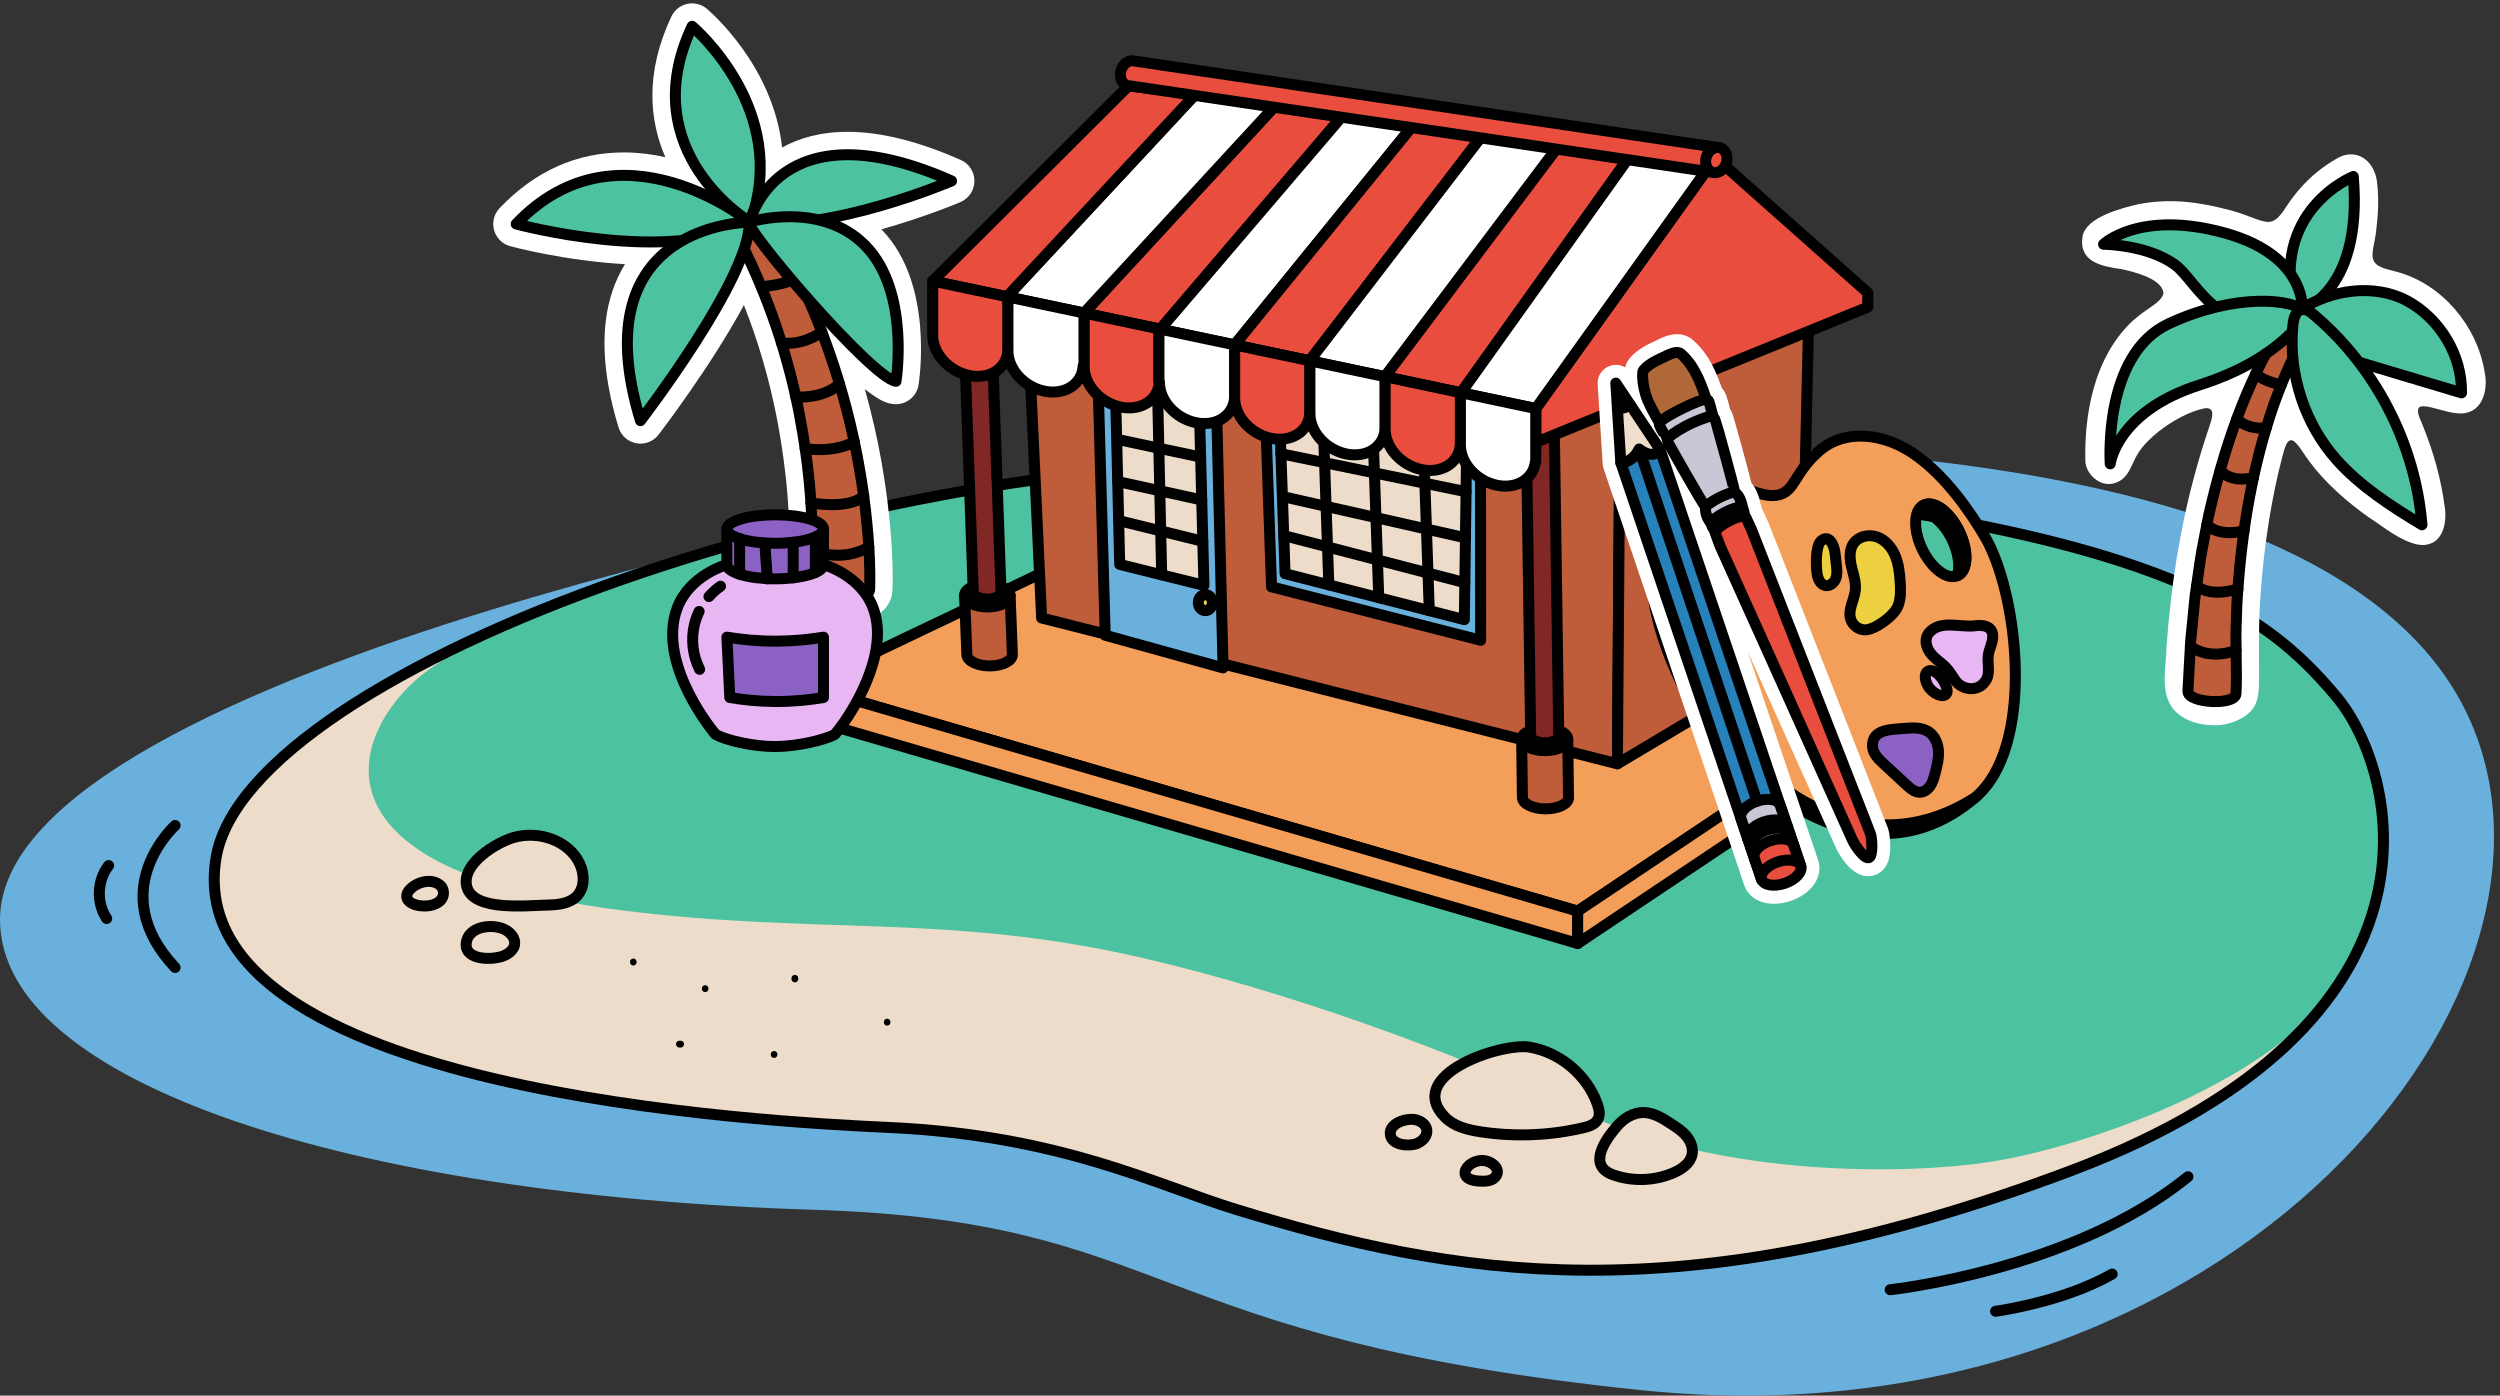 <svg width="455" height="254" viewBox="0 0 455 254" fill="none" xmlns="http://www.w3.org/2000/svg">
<rect x="0" y="0" width="455" height="254" fill="#333333" stroke="none"/>
<g clip-path="url(#clip0_276_1542)">
<path id="shop-island-wave" d="M178.733 89.246C178.733 89.246 0 121.2 0 167.359C0 197.037 63.617 217.552 148.072 220.179C213.792 222.221 207.308 243.642 298.946 253.031C406.619 264.061 475.022 178.422 447.996 127.912C408.51 54.109 178.733 89.246 178.733 89.246Z" fill="#6AB0DC">
    <animateTransform
      attributeName="transform"
      attributeType="XML"
      type="translate"
      values="0,0; 0,-1; 0,-3; 0,-1; 0,-2; 0,0"
      dur="4.8s"
      repeatCount="indefinite"/>
    <animateTransform
      attributeName="transform"
      attributeType="XML"
      type="translate"
      values="0,0; -1.5,0; -2,0; -1.5,0; 0,0"
      dur="10.3s"
      repeatCount="indefinite"
      additive="sum"/>
    <animateTransform
      attributeName="transform"
      attributeType="XML"
      type="rotate"
      values="0 224 170; 0 224 170; 2 224 170; 0 224 170; 0 224 170; -2 224 170; 0 224 170"
      dur="18.6s"
      repeatCount="indefinite"
      additive="sum"/>
</path>
<path d="M249.256 84.063C160.912 79.686 45.026 121.401 39.316 156.149C32.302 198.829 140.288 204.204 161.886 205.202C193.206 206.647 210.556 215.718 225.071 220.15C264.016 232.04 305.352 240.025 376.899 213.075C448.446 186.128 436.56 140.383 425.269 126.843C409.818 108.316 385.095 90.795 249.256 84.063Z" fill="#EDDCC9"/>
<path d="M425.269 126.838C409.818 108.311 385.095 90.791 249.256 84.059C218.807 82.551 188.079 86.205 158.359 92.742C143.819 95.936 129.434 99.896 115.345 104.72C104.17 108.545 89.264 113.891 77.982 121.923C65.675 130.681 51.073 157.832 113.112 165.676C148.884 170.199 172.786 166.206 207.916 174.342C233.479 180.264 263.595 190.927 287.31 202.186C313.56 214.649 348.083 213.693 362.305 211.45C377.744 209.015 408.656 198.962 423.574 181.976C440.641 159.365 432.824 135.897 425.269 126.838Z" fill="#4DC2A1"/>
<path d="M249.256 84.063C160.912 79.686 45.026 121.401 39.316 156.149C32.302 198.829 140.288 204.204 161.886 205.202C193.206 206.647 210.556 215.718 225.071 220.15C264.016 232.04 305.352 240.025 376.899 213.075C448.446 186.128 436.56 140.383 425.269 126.843C409.818 108.316 385.095 90.795 249.256 84.063Z" stroke="black" stroke-width="2" stroke-linecap="round" stroke-linejoin="round"/>
<path d="M153.602 113.344C152.082 113.336 146.935 113.073 144.519 110.015C143.549 108.788 143.14 107.251 143.37 105.747C144.107 96.488 143.432 86.652 141.304 75.681C139.929 68.752 137.951 62.002 135.39 55.529C129.463 66.555 120.351 78.47 119.859 79.109C119.06 80.154 117.823 80.743 116.54 80.738C116.298 80.738 116.057 80.713 115.815 80.671C114.282 80.392 113.033 79.281 112.575 77.785C109.58 67.975 109.214 59.605 111.484 52.914C112.071 51.181 112.829 49.569 113.745 48.082C102.783 47.46 93.296 44.925 92.85 44.804C91.434 44.419 90.322 43.317 89.927 41.897C89.531 40.477 89.91 38.957 90.922 37.888C97.365 31.113 105.02 27.701 113.674 27.743C116.257 27.755 118.747 28.081 121.092 28.603C118.243 22.038 117.294 13.409 122.196 3.005C122.745 1.836 123.807 0.988 125.069 0.713C125.373 0.646 125.677 0.612 125.981 0.616C126.944 0.621 127.885 0.959 128.634 1.59C129.242 2.103 140.721 11.935 142.341 26.849C145.398 25.153 149.354 23.967 154.44 23.992C160.387 24.021 167.259 25.746 174.864 29.113C176.38 29.785 177.354 31.297 177.346 32.959C177.334 34.621 176.342 36.121 174.814 36.772C174.452 36.927 168.338 39.52 160.408 41.734C160.449 41.78 160.495 41.822 160.537 41.868C170.016 51.662 167.296 69.316 167.176 70.059C166.842 72.11 165.068 73.58 163.048 73.567C162.878 73.567 162.703 73.555 162.528 73.534C161.724 73.429 160.458 73.262 157.401 70.811C159.887 79.64 161.491 88.707 162.186 97.916C162.399 100.919 162.49 103.534 162.469 105.931C162.469 105.952 162.461 106.303 162.461 106.303C162.457 106.599 162.449 106.942 162.436 107.205C162.428 108.604 161.886 109.928 160.891 110.959C158.975 112.947 155.868 113.348 153.594 113.34L153.602 113.344Z" fill="white"/>
<path d="M147.505 106.282C148.363 95.799 147.393 85.211 145.394 74.883C143.315 64.383 139.863 54.151 135.057 44.57C134.29 43.037 134.907 41.174 136.435 40.406C137.893 39.671 139.663 40.214 140.483 41.596C143.365 46.47 145.914 51.549 148.122 56.786C153.607 69.946 156.963 83.992 158.038 98.238C158.217 100.773 158.33 103.35 158.309 105.902C158.3 106.211 158.296 106.808 158.28 107.125C158.404 110.329 146.76 109.552 147.509 106.282H147.505Z" fill="#BF5C3A" stroke="black" stroke-width="2" stroke-linecap="round" stroke-linejoin="round"/>
<path d="M136.439 40.406C136.439 40.406 112.683 21.065 93.946 40.765C93.946 40.765 122 48.362 136.439 40.406Z" fill="#4DC2A1" stroke="black" stroke-width="2" stroke-linecap="round" stroke-linejoin="round"/>
<path d="M136.548 40.444C136.548 40.444 115.161 27.714 125.969 4.789C125.969 4.789 144.023 19.945 136.548 40.444Z" fill="#4DC2A1" stroke="black" stroke-width="2" stroke-linecap="round" stroke-linejoin="round"/>
<path d="M138.53 52.167C138.53 52.167 143.532 51.941 145.96 49.97" stroke="black" stroke-width="2" stroke-linecap="round" stroke-linejoin="round"/>
<path d="M136.439 40.406C136.439 40.406 141.45 18.868 173.19 32.93C173.19 32.93 150.845 42.486 136.439 40.406Z" fill="#4DC2A1" stroke="black" stroke-width="2" stroke-linecap="round" stroke-linejoin="round"/>
<path d="M136.439 40.406C134.561 40.556 158.575 68.806 163.073 69.395C163.073 69.395 165.689 53.178 157.559 44.779C149.429 36.38 136.439 40.406 136.439 40.406Z" fill="#4DC2A1" stroke="black" stroke-width="2" stroke-linecap="round" stroke-linejoin="round"/>
<path d="M136.352 40.444C136.352 40.444 105.536 40.452 116.565 76.558C116.565 76.558 136.689 50.358 136.352 40.444Z" fill="#4DC2A1" stroke="black" stroke-width="2" stroke-linecap="round" stroke-linejoin="round"/>
<path d="M142.22 62.37C142.22 62.37 145.394 63.18 149.592 60.457" stroke="black" stroke-width="2" stroke-linecap="round" stroke-linejoin="round"/>
<path d="M144.84 72.231C144.84 72.231 149.633 72.728 152.794 69.884" stroke="black" stroke-width="2" stroke-linecap="round" stroke-linejoin="round"/>
<path d="M146.539 81.611C146.539 81.611 151.124 82.597 155.489 80.442" stroke="black" stroke-width="2" stroke-linecap="round" stroke-linejoin="round"/>
<path d="M147.593 91.526C147.593 91.526 154.59 92.808 157.197 90.252" stroke="black" stroke-width="2" stroke-linecap="round" stroke-linejoin="round"/>
<path d="M147.805 100.105C147.805 100.105 152.774 102.565 158.125 99.583" stroke="black" stroke-width="2" stroke-linecap="round" stroke-linejoin="round"/>
<path d="M403.191 132.001C400.409 132.042 397.265 131.182 395.453 128.956C393.071 125.732 394.266 121.367 394.312 117.646C395.112 106.879 396.615 96.743 399.468 86.247C400.28 83.248 401.238 80.158 402.213 77.301C402.642 75.939 403.237 74.085 401.267 74.302C398.389 74.891 395.382 76.595 392.929 78.487C391.526 79.602 390.222 80.855 389.235 82.325C387.74 84.627 387.523 87.371 384.471 88.026C382.026 88.54 379.631 86.176 379.535 83.971C379.427 79.139 379.689 66.91 387.59 58.92C388.49 58.043 389.51 57.229 390.53 56.527C391.713 55.633 393.754 54.556 393.746 53.178C393.246 50.647 388.381 49.469 386.082 48.976C382.476 48.471 378.265 47.66 379.023 43.008C379.673 39.55 385.92 37.925 389.223 37.153C395.145 36.05 400.139 36.726 406.232 38.351C407.735 38.769 409.21 39.337 410.651 39.884C411.588 40.197 412.604 40.569 413.499 40.285C415.078 39.754 416.081 37.416 417.252 35.983C419.001 33.632 421.171 31.535 423.574 29.923C424.753 29.159 425.885 28.407 426.956 28.186C430.138 27.563 432.387 30.224 432.645 33.402C432.986 36.367 432.803 39.249 432.449 42.131C432.274 43.818 431.579 45.898 431.866 47.055C432.262 48.751 434.644 48.997 436.16 49.456C444.436 51.641 450.816 59.309 452.186 67.616C452.982 71.325 451.599 75.722 447.126 75.209C445.206 75.062 442.611 73.977 441.149 73.939C440.883 73.935 440.587 73.951 440.375 74.077C439.475 74.749 440.766 76.766 441.041 77.698C442.92 82.334 444.256 87.174 444.914 92.065C445.514 95.498 444.365 99.771 440.083 99.127C436.726 98.417 433.986 95.999 431.146 94.174C427.114 91.322 423.162 87.868 420.271 83.929C419.384 82.814 418.547 81.143 417.498 80.296C416.173 79.448 415.773 81.887 415.453 82.864C413.42 90.478 412.021 99.512 411.438 108.048C411.05 113.068 411.134 117.93 411.155 122.904C411.075 125.301 411.325 127.741 409.526 129.541C408.048 131.057 405.428 131.984 403.258 132.009H403.183L403.191 132.001Z" fill="white"/>
<path d="M418.106 55.496C417.094 56.711 416.152 58.089 415.286 59.405C408.656 69.842 404.724 81.791 401.992 93.777C401.542 95.957 401.105 98.376 400.676 100.572C400.309 102.698 399.83 106.411 399.501 108.558C399.285 110.68 398.922 114.443 398.71 116.585C398.518 119.646 398.377 122.716 398.206 125.786C398.085 127.983 406.827 128.459 406.948 126.266C407.185 121.877 406.786 116.99 407.027 112.563C407.077 111.285 407.106 109.41 407.231 108.161C408.01 96.513 409.972 84.727 413.816 73.693C415.652 68.572 417.802 63.539 420.754 58.97L421.046 58.544L421.187 58.336C423.07 56.147 420.096 53.378 418.106 55.496Z" fill="#BF5C3A" stroke="black" stroke-width="2" stroke-linecap="round" stroke-linejoin="round"/>
<path d="M417.839 56.932C417.839 56.932 430.175 54.193 428.297 32.124C428.297 32.124 412.725 38.347 417.839 56.932Z" fill="#4DC2A1" stroke="black" stroke-width="2" stroke-linecap="round" stroke-linejoin="round"/>
<path d="M419.039 57.12C419.039 57.12 420.467 46.725 404.953 42.419C389.443 38.113 382.85 44.453 382.85 44.453C382.85 44.453 390.897 44.528 395.899 48.228C400.034 51.29 404.245 63.172 419.039 57.116V57.12Z" fill="#4DC2A1" stroke="black" stroke-width="2" stroke-linecap="round" stroke-linejoin="round"/>
<path d="M418.414 56.552C418.58 59.392 420.725 61.556 423.074 63.151C425.423 64.746 428.189 65.582 430.904 66.392C436.602 68.096 442.295 69.8 447.992 71.5C448.121 64.701 444.082 57.989 438.109 54.761C432.137 51.532 424.003 52.702 418.41 56.548L418.414 56.552Z" fill="#4DC2A1" stroke="black" stroke-width="2" stroke-linecap="round" stroke-linejoin="round"/>
<path d="M419.934 56.907C419.934 56.907 415.64 65.193 400.409 70.03C385.179 74.866 384.062 84.418 384.062 84.418C384.062 84.418 382.655 64.504 394.733 58.908C406.806 53.316 417.343 54.297 419.938 56.907H419.934Z" fill="#4DC2A1" stroke="black" stroke-width="2" stroke-linecap="round" stroke-linejoin="round"/>
<path d="M420.546 56.824C432.099 66.3 439.583 80.6 440.8 95.515C435.277 92.194 429.584 88.532 425.294 83.716C419.463 77.172 416.49 68.15 417.285 59.405C417.368 58.494 417.51 57.534 418.089 56.828C418.668 56.122 419.838 56.243 420.546 56.824Z" fill="#4DC2A1" stroke="black" stroke-width="2" stroke-linecap="round" stroke-linejoin="round"/>
<path d="M415.211 69.996C415.211 69.996 412.242 69.579 410.53 68.054" stroke="black" stroke-width="2" stroke-linecap="round" stroke-linejoin="round"/>
<path d="M412.471 77.836C412.471 77.836 409.618 78.454 407.073 76.303" stroke="black" stroke-width="2" stroke-linecap="round" stroke-linejoin="round"/>
<path d="M410.134 86.899C410.134 86.899 406.307 88.135 404.074 85.57" stroke="black" stroke-width="2" stroke-linecap="round" stroke-linejoin="round"/>
<path d="M408.418 96.601C408.418 96.601 404.128 97.87 401.646 95.515" stroke="black" stroke-width="2" stroke-linecap="round" stroke-linejoin="round"/>
<path d="M407.298 107.188C407.298 107.188 402.488 108.846 399.785 106.624" stroke="black" stroke-width="2" stroke-linecap="round" stroke-linejoin="round"/>
<path d="M406.969 118.335C406.969 118.335 402.492 120.336 398.648 117.646" stroke="black" stroke-width="2" stroke-linecap="round" stroke-linejoin="round"/>
<path d="M146.572 124.809L221.097 89.246L363.197 114.931L287.139 165.83L146.572 124.809Z" fill="#F39F59" stroke="black" stroke-width="2" stroke-linecap="round" stroke-linejoin="round"/>
<path d="M146.572 130.693V124.809L287.139 165.83V171.711L146.572 130.693Z" fill="#F39F59" stroke="black" stroke-width="2" stroke-linecap="round" stroke-linejoin="round"/>
<path d="M363.197 114.931V120.816L287.139 171.711V165.83L363.197 114.931Z" fill="#F39F59" stroke="black" stroke-width="2" stroke-linecap="round" stroke-linejoin="round"/>
<path d="M189.578 112.475L186.196 40.26L294.96 59.167L294.365 139.013L189.578 112.475Z" fill="#BF5C3A" stroke="black" stroke-width="2" stroke-linecap="round" stroke-linejoin="round"/>
<path d="M294.365 139.013L327.762 119.12L329.503 44.052L294.96 59.167L294.365 139.013Z" fill="#BF5C3A" stroke="black" stroke-width="2" stroke-linecap="round" stroke-linejoin="round"/>
<path d="M294.96 59.167L329.503 44.052L227.849 27.091L186.196 40.26L294.96 59.167Z" fill="#319D7E" stroke="black" stroke-width="2" stroke-linecap="round" stroke-linejoin="round"/>
<path d="M285.473 145.156C285.49 146.292 283.624 147.211 281.304 147.211C278.988 147.211 277.097 146.288 277.081 145.156L276.939 134.548H285.331L285.473 145.161V145.156Z" fill="#BF5C3A" stroke="black" stroke-width="2" stroke-linecap="round" stroke-linejoin="round"/>
<path d="M285.343 134.576C285.348 133.441 283.475 132.512 281.158 132.501C278.842 132.49 276.96 133.401 276.955 134.536C276.95 135.671 278.823 136.6 281.139 136.611C283.455 136.622 285.337 135.711 285.343 134.576Z" fill="#BF5C3A" stroke="black" stroke-width="2" stroke-linecap="round" stroke-linejoin="round"/>
<path d="M277.597 65.69L278.58 133.934C278.589 134.628 279.738 135.191 281.15 135.191C282.562 135.191 283.699 134.628 283.69 133.934L282.707 65.69H277.597Z" fill="#812726" stroke="black" stroke-width="2" stroke-linecap="round" stroke-linejoin="round"/>
<path d="M175.968 119.145C176.013 120.294 177.904 121.213 180.191 121.2C182.477 121.188 184.301 120.244 184.255 119.095L183.843 108.357L175.555 108.408L175.968 119.145Z" fill="#BF5C3A" stroke="black" stroke-width="2" stroke-linecap="round" stroke-linejoin="round"/>
<path d="M183.839 108.408C183.845 107.26 181.994 106.319 179.706 106.307C177.417 106.296 175.557 107.218 175.551 108.366C175.545 109.515 177.396 110.456 179.685 110.467C181.973 110.479 183.833 109.557 183.839 108.408Z" fill="#BF5C3A" stroke="black" stroke-width="2" stroke-linecap="round" stroke-linejoin="round"/>
<path d="M180.332 55.529L182.186 107.752C182.215 108.453 181.107 109.03 179.712 109.038C178.316 109.047 177.163 108.483 177.138 107.777L175.284 55.554L180.336 55.529H180.332Z" fill="#812726" stroke="black" stroke-width="2" stroke-linecap="round" stroke-linejoin="round"/>
<path d="M279.509 74.357V80.513L339.94 55.901V53.282L312.232 28.67L279.509 74.357Z" fill="#E84D3E" stroke="black" stroke-width="2" stroke-linecap="round" stroke-linejoin="round"/>
<path d="M230.198 71.759L269.451 79.222L269.48 116.527L231.418 106.808L230.198 71.759Z" fill="#6AB0DC" stroke="black" stroke-width="2" stroke-linecap="round" stroke-linejoin="round"/>
<path d="M233.883 104.406L232.892 75.877L266.915 82.476L266.511 112.776L233.883 104.406Z" fill="#EDDCC9" stroke="black" stroke-width="2" stroke-linecap="round" stroke-linejoin="round"/>
<path d="M240.834 77.418L241.847 106.449" stroke="black" stroke-width="2" stroke-linecap="round" stroke-linejoin="round"/>
<path d="M249.901 79.176L250.934 108.779" stroke="black" stroke-width="2" stroke-linecap="round" stroke-linejoin="round"/>
<path d="M259.081 80.955L260.13 111.139" stroke="black" stroke-width="2" stroke-linecap="round" stroke-linejoin="round"/>
<path d="M233.125 82.576L266.819 89.488" stroke="black" stroke-width="2" stroke-linecap="round" stroke-linejoin="round"/>
<path d="M233.396 90.365L266.71 97.887" stroke="black" stroke-width="2" stroke-linecap="round" stroke-linejoin="round"/>
<path d="M233.642 97.469L266.598 106.044" stroke="black" stroke-width="2" stroke-linecap="round" stroke-linejoin="round"/>
<path d="M201.152 115.62L199.765 66.726L221.343 71.358L222.601 121.559L201.152 115.62Z" fill="#6AB0DC" stroke="black" stroke-width="2" stroke-linecap="round" stroke-linejoin="round"/>
<path d="M203.005 70.427L218.265 73.597L219.119 106.536L203.788 102.727L203.005 70.427Z" fill="#EDDCC9" stroke="black" stroke-width="2" stroke-linecap="round" stroke-linejoin="round"/>
<path d="M219.373 111.143C220.082 111.143 220.656 110.489 220.656 109.681C220.656 108.874 220.082 108.22 219.373 108.22C218.665 108.22 218.09 108.874 218.09 109.681C218.09 110.489 218.665 111.143 219.373 111.143Z" fill="#EDD040" stroke="black" stroke-width="2" stroke-linecap="round" stroke-linejoin="round"/>
<path d="M210.694 72.022L211.427 104.624" stroke="black" stroke-width="2" stroke-linecap="round" stroke-linejoin="round"/>
<path d="M203.439 79.987L218.515 83.186" stroke="black" stroke-width="2" stroke-linecap="round" stroke-linejoin="round"/>
<path d="M203.422 87.642L218.715 90.996" stroke="black" stroke-width="2" stroke-linecap="round" stroke-linejoin="round"/>
<path d="M203.593 94.742L218.911 98.518" stroke="black" stroke-width="2" stroke-linecap="round" stroke-linejoin="round"/>
<path d="M197.32 56.978L211.181 59.91L244.874 20.455L232.38 18.93L197.32 56.941V56.978Z" fill="#E84D3E" stroke="black" stroke-width="2" stroke-linecap="round" stroke-linejoin="round"/>
<path d="M224.712 62.771V62.754L257.814 22.034L244.874 20.455L211.181 59.91L224.712 62.771Z" fill="white" stroke="black" stroke-width="2" stroke-linecap="round" stroke-linejoin="round"/>
<path d="M183.448 54.042L197.32 56.978V56.941L232.38 18.93L217.591 17.126L183.448 53.804V54.042Z" fill="white" stroke="black" stroke-width="2" stroke-linecap="round" stroke-linejoin="round"/>
<path d="M252.1 68.56L265.915 71.483L297.722 26.903L284.586 25.299L252.1 68.468V68.56Z" fill="#E84D3E" stroke="black" stroke-width="2" stroke-linecap="round" stroke-linejoin="round"/>
<path d="M183.448 53.804L217.591 17.126L205.384 15.639L169.754 51.148L183.448 54.042V53.804Z" fill="#E84D3E" stroke="black" stroke-width="2" stroke-linecap="round" stroke-linejoin="round"/>
<path d="M224.712 62.771L238.406 65.665V65.59L270.6 23.591L257.814 22.034L224.712 62.754V62.771Z" fill="#E84D3E" stroke="black" stroke-width="2" stroke-linecap="round" stroke-linejoin="round"/>
<path d="M297.722 26.903L265.915 71.483L279.509 74.356L312.232 28.67L297.722 26.903Z" fill="white" stroke="black" stroke-width="2" stroke-linecap="round" stroke-linejoin="round"/>
<path d="M238.406 65.665L252.1 68.56V68.468L284.586 25.299L270.6 23.591L238.406 65.59V65.665Z" fill="white" stroke="black" stroke-width="2" stroke-linecap="round" stroke-linejoin="round"/>
<path d="M183.448 54.042L169.754 51.148V60.808C169.62 64.178 172.582 67.553 176.363 68.338C180.128 69.119 183.285 67.048 183.443 63.702H183.448V54.042Z" fill="#E84D3E" stroke="black" stroke-width="2" stroke-linecap="round" stroke-linejoin="round"/>
<path d="M197.321 56.978L183.448 54.046V63.661V63.706C183.348 67.064 186.292 70.406 190.057 71.187C193.801 71.968 196.946 69.913 197.133 66.597L197.321 66.638V56.978Z" fill="white" stroke="black" stroke-width="2" stroke-linecap="round" stroke-linejoin="round"/>
<path d="M210.927 60.152L211.185 59.91L197.325 56.978V66.542C197.325 66.542 197.325 66.542 197.325 66.546V66.638C197.254 69.98 200.186 73.292 203.934 74.073C207.716 74.858 210.889 72.761 211.019 69.391L210.927 69.37V60.148V60.152Z" fill="#E84D3E" stroke="black" stroke-width="2" stroke-linecap="round" stroke-linejoin="round"/>
<path d="M224.712 72.239V62.771L211.185 59.91L210.927 60.152V69.516L211.023 69.537C210.981 72.861 213.901 76.148 217.628 76.921C221.339 77.694 224.454 75.689 224.696 72.427H224.712V72.239Z" fill="white" stroke="black" stroke-width="2" stroke-linecap="round" stroke-linejoin="round"/>
<path d="M238.406 75.088V65.665L224.712 62.771V72.431C224.7 75.739 227.611 78.997 231.318 79.769C235.008 80.538 238.111 78.554 238.381 75.321H238.402V75.088H238.406Z" fill="#E84D3E" stroke="black" stroke-width="2" stroke-linecap="round" stroke-linejoin="round"/>
<path d="M252.1 77.936V68.564L238.406 65.669V75.33H238.411C238.423 78.621 241.326 81.849 245.016 82.618C248.689 83.382 251.78 81.423 252.075 78.22H252.104V77.94L252.1 77.936Z" fill="white" stroke="black" stroke-width="2" stroke-linecap="round" stroke-linejoin="round"/>
<path d="M265.794 80.784V71.621L265.915 71.483L252.1 68.56V78.22H252.104C252.146 81.494 255.036 84.698 258.71 85.462C262.367 86.222 265.444 84.284 265.765 81.11L265.798 81.118V80.784H265.794Z" fill="#E84D3E" stroke="black" stroke-width="2" stroke-linecap="round" stroke-linejoin="round"/>
<path d="M279.509 74.357L265.915 71.483L265.794 71.621V81.118H265.798C265.869 84.376 268.747 87.55 272.404 88.31C276.04 89.066 279.109 87.153 279.451 84.004L279.505 84.017V74.357H279.509Z" fill="white" stroke="black" stroke-width="2" stroke-linecap="round" stroke-linejoin="round"/>
<path d="M313.086 26.916L206.562 11.12C205.554 10.803 204.426 11.538 204.038 12.766C203.651 13.994 204.155 15.247 205.163 15.564C205.329 15.618 205.5 15.631 205.671 15.627L311.686 31.355L313.086 26.912V26.916Z" fill="#E84D3E" stroke="black" stroke-width="2" stroke-linecap="round" stroke-linejoin="round"/>
<path d="M314.196 29.709C314.582 28.481 314.079 27.228 313.072 26.91C312.065 26.591 310.936 27.328 310.55 28.556C310.164 29.783 310.667 31.037 311.674 31.355C312.681 31.673 313.81 30.936 314.196 29.709Z" fill="#E84D3E" stroke="black" stroke-width="2" stroke-linecap="round" stroke-linejoin="round"/>
<path d="M359.432 145.182C339.428 162.28 316.297 141.903 308.005 128.104C302.436 118.352 296.056 100.886 305.018 91.802C307.784 89.004 311.874 88.933 315.601 90.023C318.063 90.591 320.965 92.219 323.394 90.958C324.597 90.294 326.971 89.304 327.8 87.993C328.67 86.59 370.181 135.989 359.428 145.182H359.432Z" fill="#F39F59" stroke="black" stroke-width="2" stroke-linecap="round" stroke-linejoin="round"/>
<path d="M361.493 98.096L361.477 98.067C358.486 92.875 354.013 86.711 348.982 83.081C343.168 78.704 335.43 77.798 330.594 82.526C329.324 83.662 328.15 85.161 327.275 86.564C326.442 87.876 325.83 89.07 324.626 89.73C322.198 90.996 319.291 89.367 316.834 88.795C313.106 87.701 309.208 87.976 306.251 90.574C297.48 98.647 304.514 117.742 310.079 127.494C318.371 141.289 337.929 158.851 359.436 145.186C370.314 136.148 367.486 108.967 361.497 98.1L361.493 98.096ZM356.316 104.745C354.455 105.647 351.56 103.509 349.853 99.971C348.145 96.429 348.27 92.829 350.132 91.923C351.993 91.021 354.888 93.159 356.595 96.697C358.303 100.238 358.178 103.838 356.316 104.745Z" fill="#F39F59" stroke="black" stroke-width="2" stroke-linecap="round" stroke-linejoin="round"/>
<path d="M356.595 96.701C354.888 93.159 351.993 91.021 350.132 91.927C349.569 92.199 349.17 92.721 348.928 93.406C350.794 92.625 353.609 94.742 355.288 98.221C356.483 100.694 356.779 103.195 356.212 104.791C356.246 104.778 356.283 104.77 356.316 104.753C358.178 103.851 358.303 100.247 356.595 96.705V96.701Z" fill="#F39F59" stroke="black" stroke-width="2" stroke-linecap="round" stroke-linejoin="round"/>
<path d="M351.102 115.14C353.168 112.793 356.675 114.209 359.382 113.895C360.927 113.674 362.73 113.937 362.676 115.888C362.668 117.028 362.01 118.135 361.864 119.283C361.647 120.883 362.372 122.712 361.243 124.094C359.865 126.024 356.875 125.581 355.721 123.627C355.267 122.988 354.88 122.294 354.363 121.714C353.626 120.845 352.622 120.244 351.823 119.417C350.686 118.293 350.032 116.535 351.052 115.203L351.098 115.14H351.102Z" fill="#E9B6F4" stroke="black" stroke-width="2" stroke-linecap="round" stroke-linejoin="round"/>
<path d="M350.84 124.746C351.227 125.469 351.893 126.066 352.693 126.412C353.139 126.605 353.722 126.705 354.092 126.412C354.476 126.108 354.417 125.56 354.271 125.122C353.98 124.228 353.455 123.397 352.755 122.708C352.272 122.236 351.264 121.685 350.669 122.332C350.119 122.925 350.515 124.153 350.836 124.75L350.84 124.746Z" fill="#E9B6F4" stroke="black" stroke-width="2" stroke-linecap="round" stroke-linejoin="round"/>
<path d="M340.803 135.876C340.873 137.142 341.865 138.136 342.797 138.992C344.209 140.299 345.625 141.606 347.037 142.91C347.724 143.544 348.516 144.221 349.449 144.192C350.219 144.167 350.906 143.645 351.331 142.997C351.756 142.35 351.96 141.59 352.16 140.842C352.514 139.518 352.868 138.169 352.805 136.799C352.743 135.429 352.197 134.014 351.077 133.228C349.794 132.335 348.095 132.439 346.542 132.577C344.405 132.769 340.623 132.614 340.803 135.876Z" fill="#8C61C4" stroke="black" stroke-width="2" stroke-linecap="round" stroke-linejoin="round"/>
<path d="M343.518 150.507L321.948 95.344C321.911 95.243 321.865 95.143 321.836 95.08L320.811 92.846C320.795 92.812 320.778 92.775 320.761 92.742C320.732 92.679 320.699 92.62 320.666 92.562C320.591 92.182 320.478 91.764 320.32 91.342C320.103 90.056 319.462 88.912 319.304 88.644C319.15 88.385 318.958 88.135 318.758 87.905C318.508 86.807 318.025 85.04 317.18 81.941C315.339 75.196 315.293 75.129 314.968 74.616C314.935 74.565 314.897 74.503 314.86 74.444C314.227 71.68 313.794 71.141 313.535 70.815C313.481 70.748 313.427 70.681 313.369 70.619C313.323 70.485 313.281 70.368 313.248 70.264C312.619 68.505 311.799 66.451 310.491 64.554C309.775 63.519 308.962 62.608 308.08 61.852C307.292 61.176 306.297 60.821 305.206 60.821C304.477 60.821 303.711 60.979 302.857 61.309C302.395 61.489 301.982 61.689 301.678 61.84C301.587 61.881 301.503 61.923 301.42 61.965C300.379 62.445 299.2 62.988 298.109 63.803C297.547 64.22 297.047 64.688 296.618 65.193C296.206 65.678 295.927 66.25 295.781 66.868C295.273 66.567 294.69 66.4 294.094 66.4C293.736 66.4 293.378 66.459 293.028 66.576C291.599 67.06 290.675 68.443 290.771 69.95L291.687 84.439C291.704 84.731 291.762 85.019 291.858 85.299L317.463 161.14C318.163 163.207 320.232 164.489 322.86 164.489C323.848 164.489 324.901 164.31 325.909 163.967C329.741 162.664 331.89 159.486 330.907 156.571L318.083 118.594C324.085 131.921 331.665 148.773 334.139 154.299C334.235 154.508 336.496 159.465 340.007 159.469C340.661 159.469 341.306 159.298 341.869 158.976C344.014 157.749 344.022 155.059 344.026 154.048C344.026 153.518 343.997 151.684 343.53 150.515L343.518 150.507Z" fill="white"/>
<path d="M304.052 64.417C303.582 64.6 303.132 64.838 302.815 64.985C301.891 65.411 300.899 65.866 300.079 66.48C299.733 66.735 299.417 67.023 299.142 67.349C299.054 67.453 299 67.578 298.984 67.716C298.884 68.526 298.975 70.076 299.588 72.068C300.162 73.935 302.611 77.907 302.632 77.944C302.678 78.019 302.724 77.94 302.774 78.015C302.882 78.191 303.157 78.237 303.323 78.107C305.218 76.654 308.467 76.119 310.474 74.87C310.695 74.733 310.912 74.591 310.937 74.311C310.962 73.998 310.333 72.03 310.104 71.387C309.487 69.666 308.779 67.958 307.738 66.446C307.213 65.686 306.605 64.985 305.906 64.383C305.456 63.999 304.731 64.149 304.056 64.412L304.052 64.417Z" fill="#B16839" stroke="black" stroke-width="2" stroke-linecap="round" stroke-linejoin="round"/>
<path d="M310.537 72.669C309.521 72.552 303.123 75.681 302.203 76.725C302.061 76.888 301.982 77.201 302.036 77.41C302.095 77.639 303.178 79.615 303.194 79.623C303.194 79.623 303.436 79.698 303.419 79.828C303.402 79.962 303.552 80.354 303.632 80.605C303.686 80.763 309.891 91.748 310.333 92.115C310.349 92.128 310.366 92.14 310.383 92.153C310.391 92.178 310.399 92.203 310.408 92.228C310.32 93.239 310.637 94.27 311.299 95.039C311.32 95.064 311.345 95.085 311.374 95.105C311.461 95.431 311.582 95.749 311.728 96.053C311.828 96.266 312.107 96.609 312.282 96.73C312.336 96.768 312.411 96.743 312.428 96.68C312.615 95.866 316.155 94.128 317.192 94.082C317.367 94.074 317.496 93.919 317.48 93.744C317.438 93.351 317.334 92.712 317.055 92.19C317.092 91.706 316.68 90.754 316.438 90.344C316.284 90.085 315.772 89.597 315.68 89.522C315.68 89.492 315.618 89.346 315.635 89.283C315.709 89.037 312.261 76.57 312.157 76.407C311.982 76.136 311.728 75.718 311.699 75.593C311.636 75.309 311.099 73.108 310.928 72.895C310.833 72.774 310.695 72.686 310.541 72.669H310.537Z" fill="#CAC6D6" stroke="black" stroke-width="2" stroke-linecap="round" stroke-linejoin="round"/>
<path d="M312.257 96.563C312.153 96.692 312.124 96.872 312.186 97.027C312.398 97.57 312.815 98.718 312.982 99.177C313.032 99.311 313.082 99.436 313.14 99.566C314.493 102.506 333.093 143.845 337.162 152.925C337.55 153.793 339.378 156.537 340.203 156.065C340.898 155.665 340.715 152.474 340.415 151.726L318.846 96.563C318.833 96.534 318.821 96.505 318.808 96.471L317.784 94.237C317.692 94.057 317.509 93.936 317.305 93.94C315.955 93.961 313.094 95.519 312.257 96.559V96.563Z" fill="#E84D3E" stroke="black" stroke-width="2" stroke-linecap="round" stroke-linejoin="round"/>
<path d="M303.419 79.832C303.419 79.832 306.018 77.28 311.695 75.597" stroke="black" stroke-width="2" stroke-linecap="round" stroke-linejoin="round"/>
<path d="M310.387 92.157C310.387 92.157 312.848 90.169 315.676 89.526" stroke="black" stroke-width="2" stroke-linecap="round" stroke-linejoin="round"/>
<path d="M311.303 95.043C311.303 95.043 313.894 92.654 317.051 92.194" stroke="black" stroke-width="2" stroke-linecap="round" stroke-linejoin="round"/>
<path d="M327.733 157.64L302.124 81.799L297.355 79.398L294.994 84.222L320.599 160.058" fill="#2781BA"/>
<path d="M327.733 157.64L302.124 81.799L297.355 79.398L294.994 84.222L320.599 160.058" stroke="black" stroke-width="2" stroke-linecap="round" stroke-linejoin="round"/>
<path d="M316.859 148.978C316.497 147.905 317.796 146.489 319.766 145.821C321.736 145.152 323.627 145.482 323.989 146.556L326.617 154.336L319.487 156.759L316.859 148.978Z" fill="#CAC6D6" stroke="black" stroke-width="2" stroke-linecap="round" stroke-linejoin="round"/>
<path d="M326.417 153.743C326.055 152.67 324.164 152.34 322.194 153.008C320.224 153.677 318.921 155.092 319.287 156.166L320.603 160.058L327.733 157.636L326.417 153.743Z" fill="#E84D3E" stroke="black" stroke-width="2" stroke-linecap="round" stroke-linejoin="round"/>
<path d="M324.826 160.766C326.796 160.097 328.098 158.683 327.735 157.608C327.372 156.533 325.481 156.204 323.511 156.873C321.542 157.542 320.24 158.956 320.603 160.03C320.966 161.105 322.857 161.434 324.826 160.766Z" fill="#E84D3E" stroke="black" stroke-width="2" stroke-linecap="round" stroke-linejoin="round"/>
<path d="M325.259 150.31C324.897 149.237 323.006 148.907 321.036 149.575C319.066 150.243 317.763 151.659 318.129 152.733" stroke="black" stroke-width="2" stroke-linecap="round" stroke-linejoin="round"/>
<path d="M325.759 151.797C325.397 150.724 323.506 150.394 321.536 151.062C319.566 151.73 318.262 153.146 318.629 154.219" stroke="black" stroke-width="2" stroke-linecap="round" stroke-linejoin="round"/>
<path d="M298.33 81.724L319.766 145.821" stroke="black" stroke-width="2" stroke-linecap="round" stroke-linejoin="round"/>
<path d="M302.124 81.799L296.635 73.567C296.372 73.814 296.068 74.018 295.731 74.144C295.294 74.306 294.823 74.344 294.361 74.277L294.989 84.217C294.989 84.217 297.018 84.355 298.325 81.724C298.325 81.724 300.858 83.846 302.124 81.799Z" fill="#EFDECB" stroke="black" stroke-width="2" stroke-linecap="round" stroke-linejoin="round"/>
<path d="M295.735 74.144C295.298 74.306 294.827 74.344 294.365 74.277L294.077 69.729L296.635 73.563C296.372 73.809 296.068 74.014 295.731 74.139L295.735 74.144Z" fill="#2781BA" stroke="black" stroke-width="2" stroke-linecap="round" stroke-linejoin="round"/>
<path d="M345.43 110.316C345.971 108.884 345.934 107.301 345.825 105.772C345.713 104.168 345.521 102.544 344.892 101.069C344.263 99.595 343.135 98.263 341.623 97.724C340.111 97.185 338.225 97.611 337.325 98.939C336.517 100.138 336.642 101.725 336.975 103.133C337.308 104.54 337.816 105.948 337.671 107.384C337.487 109.205 336.271 110.993 336.838 112.73C337.183 113.791 338.22 114.58 339.328 114.635C341.19 114.722 344.772 112.033 345.421 110.316H345.43Z" fill="#EDD040" stroke="black" stroke-width="2" stroke-linecap="round" stroke-linejoin="round"/>
<path d="M330.703 104.373C330.844 105.309 331.282 106.378 332.206 106.566C333.023 106.733 333.822 106.073 334.114 105.292C334.405 104.511 334.314 103.646 334.222 102.815C334.139 102.089 334.055 101.362 333.976 100.635C333.822 99.29 332.881 97.064 331.386 98.505C330.39 99.466 330.528 103.183 330.703 104.373Z" fill="#EDD040" stroke="black" stroke-width="2" stroke-linecap="round" stroke-linejoin="round"/>
<path d="M31.865 150.239C31.865 150.239 18.729 162.092 31.865 176.079" stroke="black" stroke-width="2" stroke-linecap="round" stroke-linejoin="round"/>
<path d="M19.766 157.531C17.655 160.238 17.505 164.318 19.416 167.171" stroke="black" stroke-width="2" stroke-linecap="round" stroke-linejoin="round"/>
<path d="M344.014 234.73C344.014 234.73 377.257 231.171 398.206 214.169" stroke="black" stroke-width="2" stroke-linecap="round" stroke-linejoin="round"/>
<path d="M363.197 238.651C363.197 238.651 375.47 237.002 384.416 231.877" stroke="black" stroke-width="2" stroke-linecap="round" stroke-linejoin="round"/>
<path d="M93.542 152.411C98.04 151.137 103.533 152.954 105.511 157.201C106.386 159.073 106.448 161.503 105.053 163.023C103.725 164.477 101.542 164.686 99.576 164.719C96.057 164.782 86.203 165.926 84.971 161.432C83.825 157.264 90.36 153.309 93.542 152.407V152.411Z" fill="#EDDCC9" stroke="black" stroke-width="2" stroke-linecap="round" stroke-linejoin="round"/>
<path d="M74.409 162.117C75.616 160.58 78.34 159.795 79.939 160.99C80.947 161.67 80.972 163.266 80.027 164.013C78.598 165.279 75.541 165.099 74.438 164.026C73.905 163.55 73.913 162.756 74.359 162.18L74.404 162.113L74.409 162.117Z" fill="#EDDCC9" stroke="black" stroke-width="2" stroke-linecap="round" stroke-linejoin="round"/>
<path d="M92.159 169.334C93.029 169.873 93.787 170.808 93.667 171.828C93.55 172.826 92.642 173.544 91.718 173.941C89.856 174.739 84.6 174.881 84.846 171.744C85.104 168.449 89.964 167.981 92.155 169.334H92.159Z" fill="#EDDCC9" stroke="black" stroke-width="2" stroke-linecap="round" stroke-linejoin="round"/>
<path d="M278.43 190.588C283.949 191.545 288.813 195.642 290.708 200.925C291.033 201.827 291.262 202.863 290.816 203.711C290.321 204.655 289.175 205.018 288.143 205.26C282.033 206.689 275.652 206.935 269.455 205.987C267.114 205.628 264.657 205.026 262.995 203.335C255.424 195.604 273.32 189.703 278.43 190.588Z" fill="#EDDCC9" stroke="black" stroke-width="2" stroke-linecap="round" stroke-linejoin="round"/>
<path d="M257.481 203.757C258.481 203.936 259.509 204.592 259.672 205.599C259.851 206.693 258.926 207.699 257.898 208.117C256.469 208.693 253.262 208.472 253.033 206.459C252.804 204.446 255.919 203.481 257.477 203.761L257.481 203.757Z" stroke="black" stroke-width="2" stroke-linecap="round" stroke-linejoin="round"/>
<path d="M271.512 211.742C272.054 212.085 272.533 212.64 272.525 213.283C272.516 213.96 271.962 214.532 271.329 214.77C270.696 215.008 270.001 214.987 269.326 214.958C263.708 214.733 268.106 209.575 271.512 211.742Z" stroke="black" stroke-width="2" stroke-linecap="round" stroke-linejoin="round"/>
<path d="M294.298 204.968C295.514 203.548 297.255 202.466 299.121 202.479C300.953 202.491 302.603 203.531 304.14 204.534C305.143 205.189 306.168 205.858 306.934 206.781C307.7 207.704 308.196 208.936 307.959 210.113C307.642 211.688 306.164 212.74 304.702 213.392C301.253 214.925 297.218 215.092 293.653 213.843C288.876 212.172 292.032 207.608 294.294 204.968H294.298Z" fill="#EDDCC9" stroke="black" stroke-width="2" stroke-linecap="round" stroke-linejoin="round"/>
<path d="M128.339 180.565C129.143 180.565 129.143 179.312 128.339 179.312C127.535 179.312 127.535 180.565 128.339 180.565Z" fill="black"/>
<path d="M144.044 178.055V178.159C144.044 178.247 144.061 178.326 144.098 178.401C144.123 178.481 144.165 178.548 144.227 178.602C144.286 178.664 144.352 178.706 144.427 178.731C144.502 178.769 144.581 178.79 144.669 178.786L144.836 178.765C144.94 178.735 145.031 178.681 145.11 178.602L145.206 178.477C145.264 178.38 145.289 178.272 145.289 178.159V178.055C145.289 177.967 145.273 177.888 145.235 177.812C145.21 177.733 145.169 177.666 145.106 177.612C145.048 177.549 144.981 177.508 144.906 177.482C144.831 177.445 144.752 177.424 144.665 177.428L144.498 177.449C144.394 177.478 144.302 177.533 144.223 177.612L144.127 177.737C144.069 177.833 144.044 177.942 144.044 178.055Z" fill="black"/>
<path d="M140.883 192.539C141.687 192.539 141.687 191.286 140.883 191.286C140.079 191.286 140.079 192.539 140.883 192.539Z" fill="black"/>
<path d="M123.87 189.411H123.662C123.574 189.411 123.495 189.427 123.42 189.465C123.341 189.49 123.274 189.532 123.22 189.594C123.158 189.653 123.116 189.72 123.091 189.795C123.054 189.87 123.033 189.949 123.037 190.037L123.058 190.204C123.087 190.309 123.141 190.4 123.22 190.48L123.345 190.576C123.441 190.634 123.549 190.659 123.662 190.659H123.87C123.957 190.659 124.036 190.643 124.111 190.605C124.191 190.58 124.257 190.538 124.311 190.476C124.374 190.417 124.415 190.35 124.44 190.275C124.478 190.2 124.499 190.121 124.495 190.033L124.474 189.866C124.445 189.761 124.39 189.67 124.311 189.59L124.186 189.494C124.091 189.436 123.982 189.411 123.87 189.411Z" fill="black"/>
<path d="M115.261 175.712C116.065 175.712 116.065 174.459 115.261 174.459C114.457 174.459 114.457 175.712 115.261 175.712Z" fill="black"/>
<path d="M161.461 186.662C162.265 186.662 162.265 185.409 161.461 185.409C160.658 185.409 160.658 186.662 161.461 186.662Z" fill="black"/>
<path d="M158.921 110.68C156.655 104.611 149.875 102.761 149.875 102.761H132.295C132.295 102.761 125.515 104.615 123.249 110.68C119.401 120.983 130.234 133.667 130.234 133.667C132.025 134.665 136.881 135.872 141.062 135.872C144.923 135.872 150.046 134.707 151.932 133.667C152.107 133.466 152.39 133.132 152.715 132.711C154.848 129.95 162.061 119.099 158.917 110.68H158.921Z" fill="#E9B6F4" stroke="black" stroke-width="2" stroke-linecap="round" stroke-linejoin="round"/>
<path d="M149.875 102.757C149.875 104.189 145.939 105.35 141.083 105.35C136.227 105.35 132.291 104.189 132.291 102.757V96.287H149.871V102.757H149.875Z" fill="#8C61C4" stroke="black" stroke-width="2" stroke-linecap="round" stroke-linejoin="round"/>
<path d="M141.087 98.881C145.943 98.881 149.879 97.72 149.879 96.287C149.879 94.855 145.943 93.694 141.087 93.694C136.232 93.694 132.295 94.855 132.295 96.287C132.295 97.72 136.232 98.881 141.087 98.881Z" fill="#8C61C4" stroke="black" stroke-width="2" stroke-linecap="round" stroke-linejoin="round"/>
<path d="M132.295 115.963C134.832 116.385 137.914 116.71 141.42 116.69C144.64 116.669 147.493 116.36 149.875 115.963V126.947C147.459 127.36 144.502 127.686 141.133 127.674C137.951 127.661 135.144 127.348 132.824 126.947C132.649 123.284 132.47 119.626 132.295 115.963Z" fill="#8C61C4" stroke="black" stroke-width="2" stroke-linecap="round" stroke-linejoin="round"/>
<path d="M134.611 98.041V104.511" stroke="black" stroke-width="2" stroke-linecap="round" stroke-linejoin="round"/>
<path d="M139.196 98.823L139.65 105.35" stroke="black" stroke-width="2" stroke-linecap="round" stroke-linejoin="round"/>
<path d="M144.361 98.697V105.162" stroke="black" stroke-width="2" stroke-linecap="round" stroke-linejoin="round"/>
<path d="M148.396 97.728V104.198" stroke="black" stroke-width="2" stroke-linecap="round" stroke-linejoin="round"/>
<path d="M127.239 111.281C126.889 112.003 126.61 112.764 126.415 113.54C125.723 116.293 126.052 119.287 127.331 121.818" stroke="black" stroke-width="2" stroke-linecap="round" stroke-linejoin="round"/>
<path d="M131.137 106.691C130.363 107.23 129.659 107.865 129.034 108.575" stroke="black" stroke-width="2" stroke-linecap="round" stroke-linejoin="round"/>
</g>
<defs>
<clipPath id="clip0_276_1542">
<rect width="453.906" height="253.388" fill="white" transform="translate(0 0.612)"/>
</clipPath>
</defs>
</svg>
